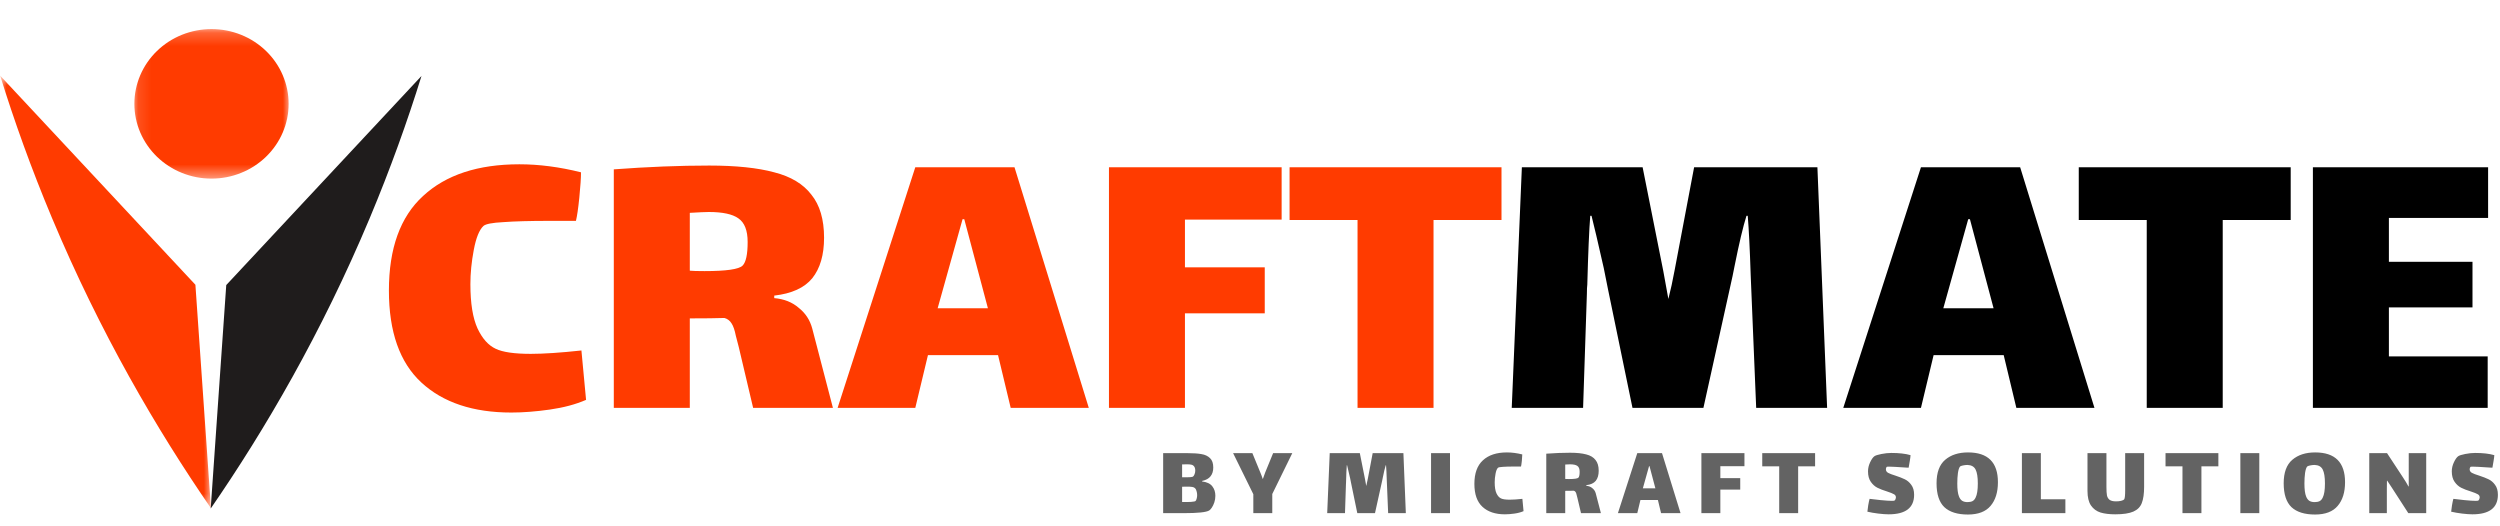 <svg width="190" height="40" viewBox="0 0 190 40" fill="none" xmlns="http://www.w3.org/2000/svg">
<path d="M91.36 36.592C91.723 36.635 91.981 36.757 92.136 36.96C92.291 37.157 92.368 37.397 92.368 37.68C92.368 37.856 92.341 38.024 92.288 38.184C92.235 38.339 92.171 38.472 92.096 38.584C92.021 38.691 91.957 38.76 91.904 38.792C91.691 38.931 91.04 39 89.952 39H88.4V34.44H90.28C90.707 34.44 91.051 34.464 91.312 34.512C91.579 34.555 91.795 34.656 91.96 34.816C92.125 34.971 92.208 35.208 92.208 35.528C92.208 35.805 92.139 36.029 92 36.2C91.867 36.371 91.653 36.488 91.36 36.552V36.592ZM90.72 35.408C90.667 35.355 90.603 35.323 90.528 35.312C90.459 35.296 90.347 35.288 90.192 35.288C90.037 35.288 89.92 35.291 89.84 35.296V36.272H89.92C89.947 36.272 90.059 36.272 90.256 36.272C90.453 36.272 90.584 36.259 90.648 36.232C90.696 36.211 90.739 36.155 90.776 36.064C90.819 35.973 90.84 35.875 90.84 35.768C90.84 35.608 90.8 35.488 90.72 35.408ZM90.856 38.08C90.893 38.048 90.923 37.989 90.944 37.904C90.971 37.813 90.984 37.723 90.984 37.632C90.984 37.52 90.968 37.416 90.936 37.32C90.909 37.219 90.872 37.147 90.824 37.104C90.776 37.056 90.707 37.024 90.616 37.008C90.531 36.992 90.384 36.984 90.176 36.984C90.043 36.984 89.931 36.987 89.84 36.992V38.152C90.091 38.157 90.315 38.155 90.512 38.144C90.709 38.128 90.824 38.107 90.856 38.08ZM96.693 37.544V39H95.253V37.56L93.717 34.44H95.181L95.789 35.92C95.853 36.069 95.912 36.227 95.965 36.392H95.981C96.04 36.211 96.099 36.048 96.157 35.904L96.757 34.44H98.213L96.693 37.544ZM106.843 39H105.499L105.395 36.488C105.379 35.992 105.36 35.616 105.339 35.36H105.315C105.251 35.563 105.176 35.877 105.091 36.304L105.051 36.504L104.499 39H103.155L102.691 36.752L102.611 36.352C102.499 35.856 102.421 35.525 102.379 35.36H102.355C102.333 35.627 102.315 36.061 102.299 36.664C102.293 36.701 102.291 36.76 102.291 36.84L102.219 39H100.867L101.059 34.44H103.347L103.739 36.408L103.835 36.936C103.877 36.771 103.917 36.587 103.955 36.384L104.323 34.44H106.659L106.843 39ZM108.76 34.44H110.2V39H108.76V34.44ZM115.789 38.848C115.591 38.933 115.362 38.995 115.101 39.032C114.839 39.069 114.597 39.088 114.373 39.088C113.647 39.088 113.079 38.899 112.669 38.52C112.258 38.141 112.053 37.56 112.053 36.776C112.053 35.976 112.269 35.379 112.701 34.984C113.133 34.584 113.741 34.384 114.525 34.384C114.898 34.384 115.287 34.435 115.693 34.536C115.693 34.643 115.682 34.803 115.661 35.016C115.639 35.224 115.618 35.371 115.597 35.456H115.093C114.725 35.456 114.434 35.464 114.221 35.48C114.013 35.491 113.887 35.515 113.845 35.552C113.765 35.627 113.703 35.779 113.661 36.008C113.618 36.232 113.597 36.448 113.597 36.656C113.597 37.019 113.642 37.299 113.733 37.496C113.823 37.688 113.938 37.816 114.077 37.88C114.21 37.944 114.431 37.976 114.741 37.976C114.986 37.976 115.306 37.955 115.701 37.912L115.789 38.848ZM121.669 39H120.157L119.885 37.848C119.875 37.805 119.856 37.733 119.829 37.632C119.808 37.525 119.781 37.448 119.749 37.4C119.717 37.347 119.672 37.312 119.613 37.296C119.464 37.301 119.245 37.304 118.957 37.304V39H117.517V34.48C118.163 34.432 118.765 34.408 119.325 34.408C119.832 34.408 120.243 34.451 120.557 34.536C120.872 34.616 121.107 34.757 121.261 34.96C121.421 35.157 121.501 35.429 121.501 35.776C121.501 36.101 121.427 36.357 121.277 36.544C121.128 36.725 120.888 36.835 120.557 36.872V36.92C120.744 36.936 120.899 36.997 121.021 37.104C121.149 37.205 121.235 37.336 121.277 37.496L121.669 39ZM118.957 36.4C119.005 36.405 119.099 36.408 119.237 36.408C119.648 36.408 119.888 36.373 119.957 36.304C120.021 36.24 120.053 36.091 120.053 35.856C120.053 35.637 119.995 35.488 119.877 35.408C119.765 35.328 119.579 35.288 119.317 35.288C119.259 35.288 119.139 35.293 118.957 35.304V36.4ZM126.001 38H124.673L124.433 39H122.961L124.433 34.44H126.313L127.721 39H126.241L126.001 38ZM125.329 35.424L124.857 37.112H125.809L125.361 35.424H125.329ZM129.306 34.44H132.578V35.432H130.746V36.336H132.258V37.208H130.746V39H129.306V34.44ZM136.659 39H135.219V35.44H133.931V34.44H137.947V35.44H136.659V39ZM143.329 35.672C143.329 35.784 143.385 35.872 143.497 35.936C143.615 36 143.796 36.069 144.041 36.144C144.335 36.24 144.575 36.333 144.761 36.424C144.953 36.515 145.119 36.656 145.257 36.848C145.401 37.04 145.473 37.291 145.473 37.6C145.473 38.592 144.828 39.088 143.537 39.088C143.324 39.088 143.063 39.069 142.753 39.032C142.449 38.995 142.172 38.947 141.921 38.888C141.932 38.776 141.953 38.613 141.985 38.4C142.023 38.181 142.057 38.019 142.089 37.912C142.276 37.939 142.556 37.971 142.929 38.008C143.308 38.045 143.593 38.064 143.785 38.064C143.897 38.064 143.964 38.056 143.985 38.04C144.017 38.019 144.041 37.984 144.057 37.936C144.079 37.883 144.089 37.837 144.089 37.8C144.089 37.693 144.039 37.613 143.937 37.56C143.836 37.501 143.663 37.432 143.417 37.352C143.124 37.261 142.881 37.168 142.689 37.072C142.497 36.976 142.329 36.827 142.185 36.624C142.041 36.421 141.969 36.155 141.969 35.824C141.969 35.589 142.023 35.36 142.129 35.136C142.236 34.907 142.345 34.752 142.457 34.672C142.543 34.613 142.719 34.557 142.985 34.504C143.252 34.451 143.503 34.424 143.737 34.424C144.335 34.424 144.823 34.48 145.201 34.592C145.196 34.699 145.177 34.845 145.145 35.032C145.119 35.219 145.089 35.389 145.057 35.544L144.873 35.536C144.18 35.488 143.737 35.464 143.545 35.464C143.465 35.464 143.42 35.467 143.409 35.472C143.388 35.483 143.369 35.507 143.353 35.544C143.337 35.581 143.329 35.624 143.329 35.672ZM149.562 39.104C148.767 39.104 148.17 38.917 147.77 38.544C147.375 38.165 147.178 37.56 147.178 36.728C147.178 35.912 147.396 35.317 147.834 34.944C148.271 34.571 148.85 34.384 149.57 34.384C151.084 34.384 151.842 35.139 151.842 36.648C151.842 37.411 151.655 38.011 151.282 38.448C150.914 38.885 150.34 39.104 149.562 39.104ZM149.53 38.16C149.679 38.16 149.804 38.136 149.906 38.088C150.007 38.035 150.087 37.944 150.146 37.816C150.258 37.597 150.314 37.24 150.314 36.744C150.314 36.259 150.258 35.907 150.146 35.688C150.034 35.464 149.828 35.347 149.53 35.336C149.418 35.336 149.3 35.349 149.178 35.376C149.06 35.397 148.986 35.429 148.954 35.472C148.89 35.547 148.839 35.707 148.802 35.952C148.77 36.192 148.754 36.456 148.754 36.744C148.754 37.192 148.796 37.52 148.882 37.728C148.94 37.883 149.023 37.995 149.13 38.064C149.236 38.128 149.37 38.16 149.53 38.16ZM153.665 34.44H155.105V37.944H156.969V39H153.665V34.44ZM162.953 34.44V36.992C162.953 37.52 162.894 37.933 162.777 38.232C162.665 38.525 162.452 38.741 162.137 38.88C161.822 39.019 161.364 39.088 160.761 39.088C160.318 39.088 159.945 39.043 159.641 38.952C159.337 38.856 159.094 38.677 158.913 38.416C158.737 38.155 158.649 37.787 158.649 37.312V34.44H160.089V37.008C160.089 37.291 160.102 37.507 160.129 37.656C160.161 37.8 160.23 37.912 160.337 37.992C160.444 38.067 160.606 38.104 160.825 38.104C160.958 38.104 161.084 38.091 161.201 38.064C161.318 38.037 161.398 37.997 161.441 37.944C161.489 37.88 161.513 37.648 161.513 37.248V34.44H162.953ZM167.308 39H165.868V35.44H164.58V34.44H168.596V35.44H167.308V39ZM170.267 34.44H171.707V39H170.267V34.44ZM175.944 39.104C175.15 39.104 174.552 38.917 174.152 38.544C173.758 38.165 173.56 37.56 173.56 36.728C173.56 35.912 173.779 35.317 174.216 34.944C174.654 34.571 175.232 34.384 175.952 34.384C177.467 34.384 178.224 35.139 178.224 36.648C178.224 37.411 178.038 38.011 177.664 38.448C177.296 38.885 176.723 39.104 175.944 39.104ZM175.912 38.16C176.062 38.16 176.187 38.136 176.288 38.088C176.39 38.035 176.47 37.944 176.528 37.816C176.64 37.597 176.696 37.24 176.696 36.744C176.696 36.259 176.64 35.907 176.528 35.688C176.416 35.464 176.211 35.347 175.912 35.336C175.8 35.336 175.683 35.349 175.56 35.376C175.443 35.397 175.368 35.429 175.336 35.472C175.272 35.547 175.222 35.707 175.184 35.952C175.152 36.192 175.136 36.456 175.136 36.744C175.136 37.192 175.179 37.52 175.264 37.728C175.323 37.883 175.406 37.995 175.512 38.064C175.619 38.128 175.752 38.16 175.912 38.16ZM181.4 37.16V39H180.064V34.44H181.416L182.624 36.28C182.805 36.552 182.944 36.781 183.04 36.968H183.064V36.2V34.44H184.392V39H183.032L181.792 37.08L181.432 36.536H181.408L181.4 37.16ZM187.696 35.672C187.696 35.784 187.752 35.872 187.864 35.936C187.982 36 188.163 36.069 188.408 36.144C188.702 36.24 188.942 36.333 189.128 36.424C189.32 36.515 189.486 36.656 189.624 36.848C189.768 37.04 189.84 37.291 189.84 37.6C189.84 38.592 189.195 39.088 187.904 39.088C187.691 39.088 187.43 39.069 187.12 39.032C186.816 38.995 186.539 38.947 186.288 38.888C186.299 38.776 186.32 38.613 186.352 38.4C186.39 38.181 186.424 38.019 186.456 37.912C186.643 37.939 186.923 37.971 187.296 38.008C187.675 38.045 187.96 38.064 188.152 38.064C188.264 38.064 188.331 38.056 188.352 38.04C188.384 38.019 188.408 37.984 188.424 37.936C188.446 37.883 188.456 37.837 188.456 37.8C188.456 37.693 188.406 37.613 188.304 37.56C188.203 37.501 188.03 37.432 187.784 37.352C187.491 37.261 187.248 37.168 187.056 37.072C186.864 36.976 186.696 36.827 186.552 36.624C186.408 36.421 186.336 36.155 186.336 35.824C186.336 35.589 186.39 35.36 186.496 35.136C186.603 34.907 186.712 34.752 186.824 34.672C186.91 34.613 187.086 34.557 187.352 34.504C187.619 34.451 187.87 34.424 188.104 34.424C188.702 34.424 189.19 34.48 189.568 34.592C189.563 34.699 189.544 34.845 189.512 35.032C189.486 35.219 189.456 35.389 189.424 35.544L189.24 35.536C188.547 35.488 188.104 35.464 187.912 35.464C187.832 35.464 187.787 35.467 187.776 35.472C187.755 35.483 187.736 35.507 187.72 35.544C187.704 35.581 187.696 35.624 187.696 35.672Z" fill="black" fill-opacity="0.61"/>
<mask id="mask0_864_2073" style="mask-type:luminance" maskUnits="userSpaceOnUse" x="0" y="5" width="17" height="34">
<path d="M0 5.644H16.071V38.663H0V5.644Z" fill="white"/>
</mask>
<g mask="url(#mask0_864_2073)">
<path d="M0.011 5.748C1.076 9.175 2.369 12.793 3.945 16.551C7.61 25.29 11.907 32.641 16.032 38.625L14.851 21.642L0.011 5.748Z" fill="#FF3B00"/>
</g>
<path d="M32.035 5.771C30.97 9.198 29.676 12.816 28.101 16.574C24.436 25.313 20.139 32.664 16.014 38.648L17.195 21.665L32.035 5.771Z" fill="#1F1C1C"/>
<mask id="mask1_864_2073" style="mask-type:luminance" maskUnits="userSpaceOnUse" x="10" y="2" width="13" height="12">
<path d="M10.11 2.209H22.031V13.575H10.11V2.209Z" fill="white"/>
</mask>
<g mask="url(#mask1_864_2073)">
<path d="M21.936 7.892C21.936 8.078 21.927 8.264 21.908 8.449C21.889 8.634 21.861 8.818 21.824 9.001C21.786 9.183 21.74 9.364 21.684 9.542C21.628 9.72 21.563 9.895 21.49 10.067C21.417 10.239 21.335 10.407 21.244 10.571C21.154 10.735 21.055 10.894 20.948 11.049C20.842 11.204 20.727 11.353 20.606 11.497C20.484 11.641 20.355 11.779 20.219 11.911C20.084 12.042 19.942 12.167 19.793 12.285C19.645 12.403 19.491 12.514 19.331 12.617C19.172 12.72 19.007 12.816 18.838 12.904C18.668 12.992 18.495 13.071 18.317 13.142C18.14 13.213 17.959 13.276 17.776 13.33C17.592 13.384 17.406 13.43 17.218 13.466C17.029 13.502 16.84 13.529 16.649 13.548C16.458 13.566 16.266 13.575 16.074 13.575C15.882 13.575 15.691 13.566 15.499 13.548C15.309 13.529 15.119 13.502 14.931 13.466C14.742 13.43 14.556 13.384 14.372 13.33C14.189 13.276 14.008 13.213 13.831 13.142C13.654 13.071 13.48 12.992 13.311 12.904C13.141 12.816 12.977 12.72 12.817 12.617C12.658 12.514 12.504 12.403 12.355 12.285C12.207 12.167 12.065 12.042 11.929 11.911C11.793 11.779 11.664 11.641 11.543 11.497C11.421 11.353 11.306 11.204 11.2 11.049C11.093 10.894 10.995 10.735 10.904 10.571C10.814 10.407 10.732 10.239 10.658 10.067C10.585 9.895 10.52 9.72 10.464 9.542C10.409 9.364 10.362 9.183 10.325 9.001C10.287 8.818 10.259 8.634 10.24 8.449C10.221 8.264 10.212 8.078 10.212 7.892C10.212 7.706 10.221 7.52 10.24 7.335C10.259 7.15 10.287 6.966 10.325 6.783C10.362 6.601 10.409 6.421 10.464 6.243C10.52 6.065 10.585 5.889 10.658 5.718C10.732 5.546 10.814 5.377 10.904 5.213C10.995 5.049 11.093 4.89 11.2 4.735C11.306 4.58 11.421 4.431 11.543 4.287C11.664 4.144 11.793 4.005 11.929 3.874C12.065 3.743 12.207 3.617 12.355 3.5C12.504 3.381 12.658 3.271 12.817 3.167C12.977 3.064 13.141 2.968 13.311 2.88C13.48 2.793 13.654 2.713 13.831 2.642C14.008 2.571 14.189 2.508 14.372 2.454C14.556 2.4 14.742 2.355 14.931 2.319C15.119 2.283 15.309 2.255 15.499 2.237C15.691 2.219 15.882 2.209 16.074 2.209C16.266 2.209 16.458 2.219 16.649 2.237C16.84 2.255 17.029 2.283 17.218 2.319C17.406 2.355 17.592 2.4 17.776 2.454C17.959 2.508 18.14 2.571 18.317 2.642C18.495 2.713 18.668 2.793 18.838 2.88C19.007 2.968 19.172 3.064 19.331 3.167C19.491 3.271 19.645 3.381 19.793 3.5C19.942 3.617 20.084 3.743 20.219 3.874C20.355 4.005 20.484 4.144 20.606 4.287C20.727 4.431 20.842 4.58 20.948 4.735C21.055 4.89 21.154 5.049 21.244 5.213C21.335 5.377 21.417 5.546 21.49 5.718C21.563 5.889 21.628 6.065 21.684 6.243C21.74 6.421 21.786 6.601 21.824 6.783C21.861 6.966 21.889 7.15 21.908 7.335C21.927 7.52 21.936 7.706 21.936 7.892Z" fill="#FF3B00"/>
</g>
<path d="M44.541 30.39C43.75 30.733 42.83 30.979 41.782 31.128C40.734 31.278 39.761 31.353 38.862 31.353C35.953 31.353 33.675 30.594 32.028 29.075C30.381 27.556 29.557 25.224 29.557 22.08C29.557 18.871 30.423 16.475 32.156 14.893C33.889 13.288 36.327 12.486 39.472 12.486C40.969 12.486 42.531 12.689 44.156 13.096C44.156 13.524 44.114 14.165 44.028 15.021C43.943 15.855 43.857 16.443 43.771 16.786H41.75C40.274 16.786 39.108 16.818 38.252 16.882C37.418 16.925 36.916 17.021 36.744 17.171C36.423 17.47 36.178 18.08 36.006 19C35.835 19.898 35.75 20.764 35.75 21.599C35.75 23.053 35.931 24.176 36.295 24.968C36.659 25.738 37.119 26.251 37.675 26.508C38.21 26.765 39.097 26.893 40.338 26.893C41.322 26.893 42.605 26.807 44.188 26.636L44.541 30.39ZM63.302 31H57.238L56.147 26.38C56.104 26.208 56.029 25.92 55.922 25.513C55.837 25.085 55.73 24.775 55.602 24.583C55.473 24.369 55.291 24.23 55.056 24.166C54.457 24.187 53.58 24.198 52.425 24.198V31H46.649V12.871C49.238 12.678 51.655 12.582 53.901 12.582C55.933 12.582 57.58 12.753 58.842 13.096C60.104 13.416 61.046 13.983 61.666 14.796C62.308 15.588 62.629 16.679 62.629 18.069C62.629 19.374 62.329 20.401 61.73 21.149C61.131 21.877 60.169 22.315 58.842 22.465V22.657C59.591 22.722 60.211 22.968 60.703 23.395C61.217 23.802 61.559 24.326 61.73 24.968L63.302 31ZM52.425 20.572C52.617 20.593 52.992 20.604 53.548 20.604C55.195 20.604 56.158 20.465 56.436 20.187C56.693 19.93 56.821 19.331 56.821 18.39C56.821 17.513 56.586 16.914 56.115 16.593C55.666 16.272 54.917 16.112 53.869 16.112C53.633 16.112 53.152 16.133 52.425 16.176V20.572ZM75.851 26.989H70.524L69.562 31H63.658L69.562 12.711H77.102L82.749 31H76.813L75.851 26.989ZM73.155 16.657L71.262 23.427H75.081L73.284 16.657H73.155ZM84.281 12.711H97.404V16.689H90.056V20.315H96.121V23.813H90.056V31H84.281V12.711ZM108.948 31H103.173V16.721H98.007V12.711H114.114V16.721H108.948V31Z" fill="#FF3B00"/>
<path d="M138.861 31H133.47L133.053 20.925C132.989 18.935 132.914 17.427 132.828 16.401H132.732C132.475 17.213 132.176 18.476 131.834 20.187L131.673 20.989L129.459 31H124.069L122.208 21.984L121.887 20.379C121.438 18.39 121.127 17.064 120.956 16.401H120.86C120.774 17.47 120.7 19.213 120.635 21.631C120.614 21.78 120.603 22.016 120.603 22.337L120.315 31H114.892L115.662 12.711H124.839L126.411 20.604L126.796 22.722C126.967 22.058 127.128 21.32 127.277 20.508L128.753 12.711H138.123L138.861 31ZM152.281 26.989H146.954L145.992 31H140.088L145.992 12.711H153.532L159.179 31H153.243L152.281 26.989ZM149.585 16.657L147.692 23.427H151.511L149.714 16.657H149.585ZM168.927 31H163.152V16.721H157.986V12.711H174.093V16.721H168.927V31ZM175.78 12.711H189.096V16.561H181.556V19.898H187.909V23.363H181.556V27.085H189.064V31H175.78V12.711Z" fill="black"/>
</svg>
